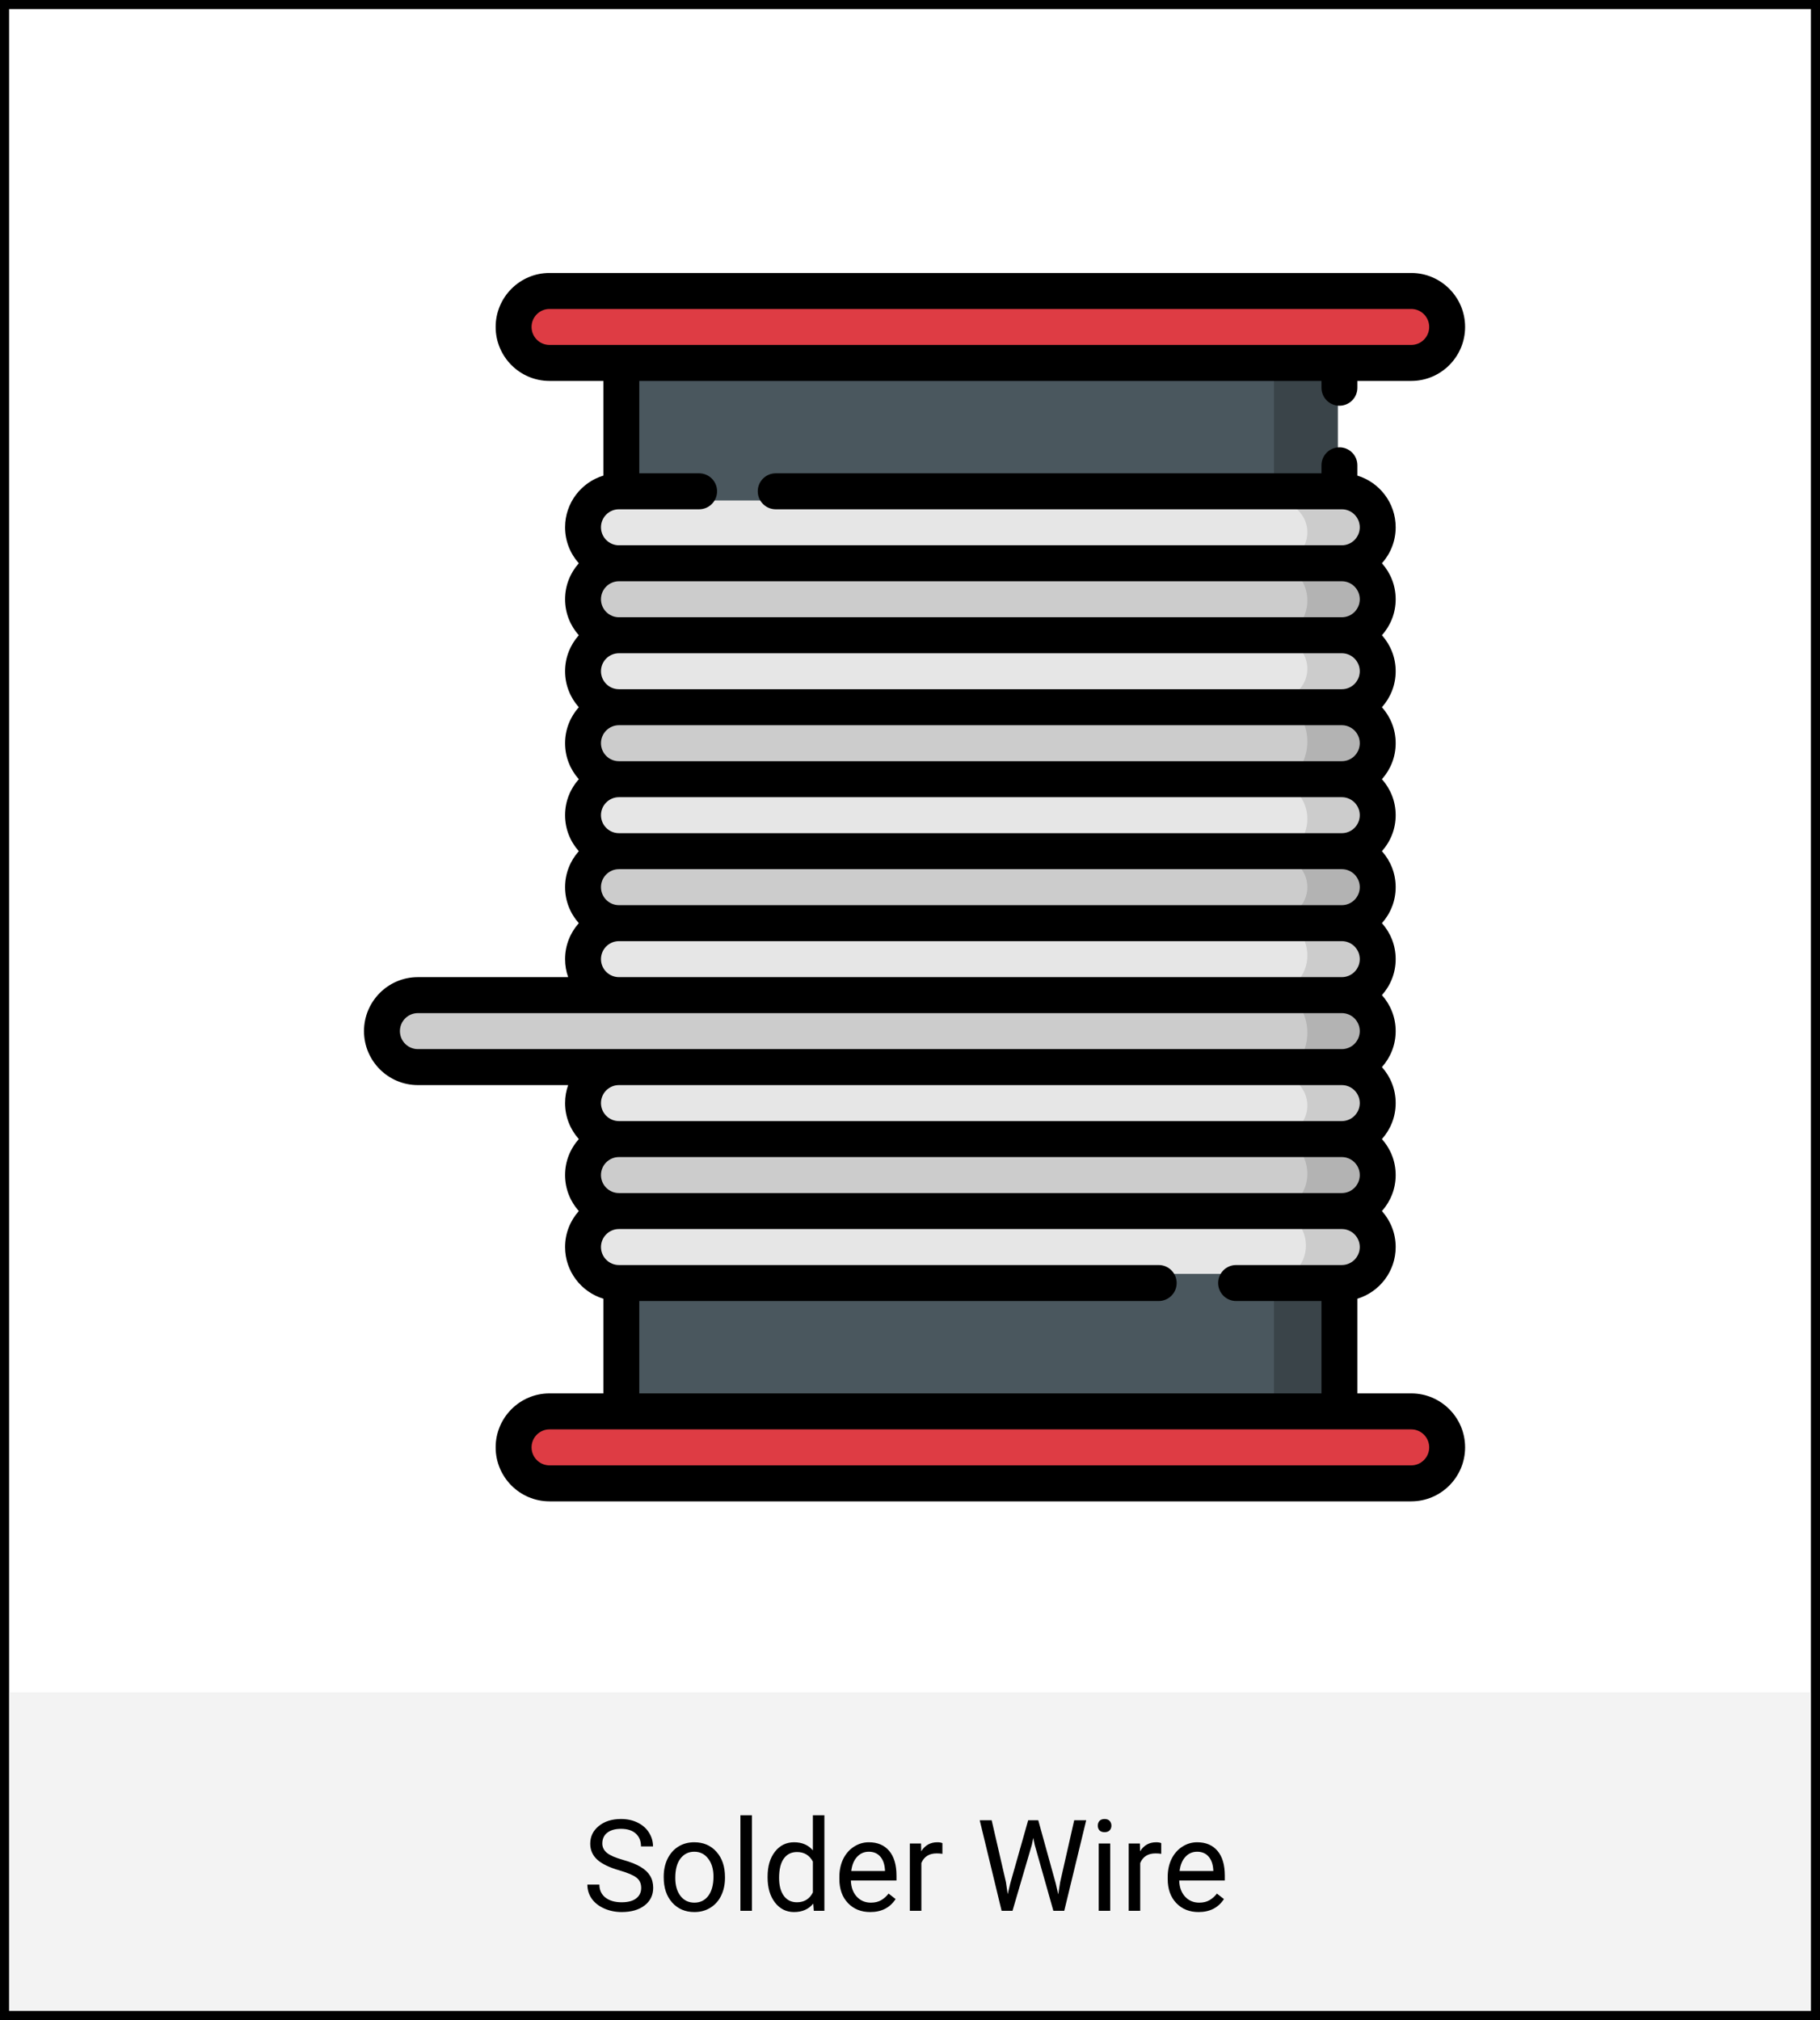 <svg width="200" height="222" viewBox="0 0 200 222" fill="none" xmlns="http://www.w3.org/2000/svg">
<rect x="0.5" y="0.5" width="199" height="221" fill="white" stroke="black"/>
<path d="M155.038 41H59.962C57.774 41 56 38.985 56 36.5C56 34.015 57.774 32 59.962 32H155.038C157.226 32 159 34.015 159 36.5C159 38.985 157.226 41 155.038 41Z" fill="#DE3C44"/>
<path d="M155 32H147C149.209 32 151 34.015 151 36.5C151 38.985 149.209 41 147 41H155C157.209 41 159 38.985 159 36.5C159 34.015 157.209 32 155 32Z" fill="#DE3C44"/>
<path d="M155.038 163H59.962C57.774 163 56 160.985 56 158.5C56 156.015 57.774 154 59.962 154H155.038C157.226 154 159 156.015 159 158.5C159 160.985 157.226 163 155.038 163Z" fill="#DE3C44"/>
<path d="M155 154H147C149.209 154 151 156.015 151 158.5C151 160.985 149.209 163 147 163H155C157.209 163 159 160.985 159 158.5C159 156.015 157.209 154 155 154Z" fill="#DE3C44"/>
<path d="M147 41H69V154H147V41Z" fill="#4A575E"/>
<path d="M147 41H140V154H147V41Z" fill="#3A4449"/>
<path d="M147.114 62H68.885C66.74 62 65 60.433 65 58.5C65 56.567 66.74 55 68.885 55H147.114C149.26 55 151 56.567 151 58.5C151 60.433 149.26 62 147.114 62Z" fill="#E6E6E6"/>
<path d="M147.114 70H68.885C66.74 70 65 68.209 65 66C65 63.791 66.74 62 68.885 62H147.114C149.26 62 151 63.791 151 66C151 68.209 149.26 70 147.114 70Z" fill="#CCCCCC"/>
<path d="M147.114 77H68.885C66.74 77 65 75.433 65 73.5C65 71.567 66.74 70 68.885 70H147.114C149.26 70 151 71.567 151 73.5C151 75.433 149.26 77 147.114 77Z" fill="#E6E6E6"/>
<path d="M147.114 86H68.885C66.74 86 65 83.985 65 81.5C65 79.015 66.74 77 68.885 77H147.114C149.26 77 151 79.015 151 81.5C151 83.985 149.26 86 147.114 86Z" fill="#CCCCCC"/>
<path d="M147.114 94H68.885C66.74 94 65 92.209 65 90C65 87.791 66.74 86 68.885 86H147.114C149.26 86 151 87.791 151 90C151 92.209 149.26 94 147.114 94Z" fill="#E6E6E6"/>
<path d="M147.114 101H68.885C66.74 101 65 99.433 65 97.5C65 95.567 66.74 94 68.885 94H147.114C149.26 94 151 95.567 151 97.5C151 99.433 149.26 101 147.114 101Z" fill="#CCCCCC"/>
<path d="M147.114 109H68.885C66.74 109 65 107.209 65 105C65 102.791 66.74 101 68.885 101H147.114C149.26 101 151 102.791 151 105C151 107.209 149.26 109 147.114 109Z" fill="#E6E6E6"/>
<path d="M147.07 118H45.93C43.76 118 42 115.985 42 113.5C42 111.015 43.76 109 45.93 109H147.07C149.24 109 151 111.015 151 113.5C151 115.985 149.24 118 147.07 118Z" fill="#CCCCCC"/>
<path d="M147.114 125H68.885C66.74 125 65 123.433 65 121.5C65 119.567 66.74 118 68.885 118H147.114C149.26 118 151 119.567 151 121.5C151 123.433 149.26 125 147.114 125Z" fill="#E6E6E6"/>
<path d="M147.114 133H68.885C66.74 133 65 131.209 65 129C65 126.791 66.74 125 68.885 125H147.114C149.26 125 151 126.791 151 129C151 131.209 149.26 133 147.114 133Z" fill="#CCCCCC"/>
<path d="M147.333 133H140C142.025 133 143.667 134.567 143.667 136.5C143.667 138.433 142.025 140 140 140H147.333C149.358 140 151 138.433 151 136.5C151 134.567 149.358 133 147.333 133Z" fill="#CCCCCC"/>
<path d="M147.114 140H68.885C66.74 140 65 138.433 65 136.5C65 134.567 66.74 133 68.885 133H147.114C149.26 133 151 134.567 151 136.5C151 138.433 149.26 140 147.114 140Z" fill="#E6E6E6"/>
<path d="M147.453 132.942H139.562C141.741 132.942 143.508 134.708 143.508 136.888C143.508 139.067 141.741 140.833 139.562 140.833H147.453C149.632 140.833 151.399 139.067 151.399 136.888C151.399 134.708 149.632 132.942 147.453 132.942Z" fill="#CCCCCC"/>
<path d="M147.333 125H140C142.025 125 143.667 126.791 143.667 129C143.667 131.209 142.025 133 140 133H147.333C149.358 133 151 131.209 151 129C151 126.791 149.358 125 147.333 125Z" fill="#B3B3B3"/>
<path d="M147.333 118H140C142.025 118 143.667 119.567 143.667 121.5C143.667 123.433 142.025 125 140 125H147.333C149.358 125 151 123.433 151 121.5C151 119.567 149.358 118 147.333 118Z" fill="#CCCCCC"/>
<path d="M147.333 109H140C142.025 109 143.667 111.015 143.667 113.5C143.667 115.985 142.025 118 140 118H147.333C149.358 118 151 115.985 151 113.5C151 111.015 149.358 109 147.333 109Z" fill="#B3B3B3"/>
<path d="M147.333 101H140C142.025 101 143.667 102.791 143.667 105C143.667 107.209 142.025 109 140 109H147.333C149.358 109 151 107.209 151 105C151 102.791 149.358 101 147.333 101Z" fill="#CCCCCC"/>
<path d="M147.333 94H140C142.025 94 143.667 95.567 143.667 97.5C143.667 99.433 142.025 101 140 101H147.333C149.358 101 151 99.433 151 97.5C151 95.567 149.358 94 147.333 94Z" fill="#B3B3B3"/>
<path d="M147.333 86H140C142.025 86 143.667 87.791 143.667 90C143.667 92.209 142.025 94 140 94H147.333C149.358 94 151 92.209 151 90C151 87.791 149.358 86 147.333 86Z" fill="#CCCCCC"/>
<path d="M147.333 77H140C142.025 77 143.667 79.015 143.667 81.5C143.667 83.985 142.025 86 140 86H147.333C149.358 86 151 83.985 151 81.5C151 79.015 149.358 77 147.333 77Z" fill="#B3B3B3"/>
<path d="M147.333 70H140C142.025 70 143.667 71.567 143.667 73.5C143.667 75.433 142.025 77 140 77H147.333C149.358 77 151 75.433 151 73.5C151 71.567 149.358 70 147.333 70Z" fill="#CCCCCC"/>
<path d="M147.333 62H140C142.025 62 143.667 63.791 143.667 66C143.667 68.209 142.025 70 140 70H147.333C149.358 70 151 68.209 151 66C151 63.791 149.358 62 147.333 62Z" fill="#B3B3B3"/>
<path d="M147.333 55H140C142.025 55 143.667 56.567 143.667 58.5C143.667 60.433 142.025 62 140 62H147.333C149.358 62 151 60.433 151 58.5C151 56.567 149.358 55 147.333 55Z" fill="#CCCCCC"/>
<path d="M155.082 153.135H149.163V142.73C151.595 141.993 153.372 139.726 153.372 137.051C153.372 135.533 152.799 134.146 151.86 133.096C152.799 132.045 153.372 130.659 153.372 129.141C153.372 127.622 152.799 126.236 151.86 125.186C152.799 124.135 153.372 122.749 153.372 121.23C153.372 119.712 152.799 118.326 151.86 117.275C152.799 116.225 153.372 114.839 153.372 113.32C153.372 111.802 152.799 110.416 151.86 109.365C152.799 108.315 153.372 106.928 153.372 105.41C153.372 103.892 152.799 102.506 151.86 101.455C152.799 100.405 153.372 99.018 153.372 97.5C153.372 95.982 152.799 94.595 151.86 93.545C152.799 92.495 153.372 91.108 153.372 89.59C153.372 88.072 152.799 86.685 151.86 85.635C152.799 84.584 153.372 83.198 153.372 81.68C153.372 80.162 152.799 78.775 151.86 77.725C152.799 76.674 153.372 75.288 153.372 73.769C153.372 72.251 152.799 70.865 151.86 69.814C152.799 68.764 153.372 67.378 153.372 65.859C153.372 64.341 152.799 62.955 151.86 61.904C152.799 60.854 153.372 59.467 153.372 57.949C153.372 55.274 151.595 53.007 149.163 52.27V51.138C149.163 50.046 148.28 49.16 147.19 49.16C146.101 49.16 145.217 50.046 145.217 51.138V52.017H85.243C84.154 52.017 83.271 52.902 83.271 53.994C83.271 55.086 84.154 55.972 85.243 55.972H147.453C148.541 55.972 149.426 56.859 149.426 57.949C149.426 59.04 148.541 59.927 147.453 59.927H68.014C66.926 59.927 66.041 59.04 66.041 57.949C66.041 56.859 66.926 55.972 68.014 55.972H76.826C77.916 55.972 78.799 55.086 78.799 53.994C78.799 52.902 77.916 52.017 76.826 52.017H70.25V41.865H145.217V42.612C145.217 43.704 146.101 44.59 147.19 44.59C148.28 44.59 149.163 43.704 149.163 42.612V41.865H155.082C158.345 41.865 161 39.204 161 35.933C161 32.661 158.345 30 155.082 30H60.386C57.122 30 54.467 32.661 54.467 35.933C54.467 39.204 57.122 41.865 60.386 41.865H66.304V52.27C63.872 53.007 62.096 55.274 62.096 57.949C62.096 59.467 62.668 60.854 63.607 61.904C62.668 62.955 62.096 64.341 62.096 65.859C62.096 67.378 62.668 68.764 63.607 69.814C62.668 70.865 62.096 72.251 62.096 73.769C62.096 75.288 62.668 76.674 63.607 77.725C62.668 78.775 62.096 80.162 62.096 81.68C62.096 83.198 62.668 84.584 63.607 85.635C62.668 86.685 62.096 88.072 62.096 89.59C62.096 91.108 62.668 92.495 63.607 93.545C62.668 94.595 62.096 95.982 62.096 97.5C62.096 99.018 62.668 100.405 63.607 101.455C62.668 102.506 62.096 103.892 62.096 105.41C62.096 106.103 62.216 106.769 62.435 107.388H45.919C42.655 107.388 40 110.049 40 113.32C40 116.592 42.655 119.253 45.919 119.253H62.435C62.216 119.872 62.096 120.537 62.096 121.23C62.096 122.749 62.668 124.135 63.607 125.186C62.668 126.236 62.096 127.622 62.096 129.141C62.096 130.659 62.668 132.045 63.607 133.096C62.668 134.146 62.096 135.533 62.096 137.051C62.096 139.726 63.872 141.993 66.304 142.73V153.135H60.386C57.122 153.135 54.467 155.796 54.467 159.067C54.467 162.339 57.122 165 60.386 165H155.082C158.345 165 161 162.339 161 159.067C161 155.796 158.345 153.135 155.082 153.135ZM58.413 35.933C58.413 34.842 59.298 33.955 60.386 33.955H155.082C156.169 33.955 157.054 34.842 157.054 35.933C157.054 37.023 156.169 37.91 155.082 37.91H60.386C59.298 37.91 58.413 37.023 58.413 35.933ZM66.041 129.141C66.041 128.05 66.926 127.163 68.014 127.163H147.453C148.541 127.163 149.426 128.05 149.426 129.141C149.426 130.231 148.541 131.118 147.453 131.118H68.014C66.926 131.118 66.041 130.231 66.041 129.141ZM66.041 97.5C66.041 96.409 66.926 95.522 68.014 95.522H147.453C148.541 95.522 149.426 96.409 149.426 97.5C149.426 98.591 148.541 99.478 147.453 99.478H68.014C66.926 99.478 66.041 98.591 66.041 97.5ZM66.041 89.59C66.041 88.499 66.926 87.612 68.014 87.612H147.453C148.541 87.612 149.426 88.499 149.426 89.59C149.426 90.68 148.541 91.567 147.453 91.567H68.014C66.926 91.567 66.041 90.68 66.041 89.59ZM66.041 81.68C66.041 80.589 66.926 79.702 68.014 79.702H147.453C148.541 79.702 149.426 80.589 149.426 81.68C149.426 82.77 148.541 83.657 147.453 83.657H68.014C66.926 83.657 66.041 82.77 66.041 81.68ZM66.041 73.769C66.041 72.679 66.926 71.792 68.014 71.792H147.453C148.541 71.792 149.426 72.679 149.426 73.769C149.426 74.86 148.541 75.747 147.453 75.747H68.014C66.926 75.747 66.041 74.86 66.041 73.769ZM147.453 63.882C148.541 63.882 149.426 64.769 149.426 65.859C149.426 66.95 148.541 67.837 147.453 67.837H68.014C66.926 67.837 66.041 66.95 66.041 65.859C66.041 64.769 66.926 63.882 68.014 63.882H147.453ZM66.041 105.41C66.041 104.32 66.926 103.433 68.014 103.433H147.453C148.541 103.433 149.426 104.32 149.426 105.41C149.426 106.501 148.541 107.388 147.453 107.388H68.014C66.926 107.388 66.041 106.501 66.041 105.41ZM43.946 113.32C43.946 112.23 44.831 111.343 45.919 111.343H147.453C148.541 111.343 149.426 112.23 149.426 113.32C149.426 114.411 148.541 115.298 147.453 115.298H45.919C44.831 115.298 43.946 114.411 43.946 113.32ZM147.453 119.253C148.541 119.253 149.426 120.14 149.426 121.23C149.426 122.321 148.541 123.208 147.453 123.208H68.014C66.926 123.208 66.041 122.321 66.041 121.23C66.041 120.14 66.926 119.253 68.014 119.253H147.453ZM70.25 142.983H127.33C128.42 142.983 129.303 142.098 129.303 141.006C129.303 139.914 128.42 139.028 127.33 139.028H68.014C66.926 139.028 66.041 138.141 66.041 137.051C66.041 135.96 66.926 135.073 68.014 135.073H147.453C148.541 135.073 149.426 135.96 149.426 137.051C149.426 138.141 148.541 139.028 147.453 139.028H135.835C134.746 139.028 133.863 139.914 133.863 141.006C133.863 142.098 134.746 142.983 135.835 142.983H145.217V153.135H70.25V142.983ZM155.082 161.045H60.386C59.298 161.045 58.413 160.158 58.413 159.067C58.413 157.977 59.298 157.09 60.386 157.09H155.082C156.169 157.09 157.054 157.977 157.054 159.067C157.054 160.158 156.169 161.045 155.082 161.045Z" fill="black"/>
<g filter="url(#filter0_b)">
<rect x="1" y="186" width="198" height="35" fill="#C4C4C4" fill-opacity="0.2"/>
</g>
<path d="M68.088 205.563C66.962 205.24 66.142 204.843 65.627 204.374C65.117 203.9 64.861 203.317 64.861 202.624C64.861 201.84 65.174 201.193 65.798 200.683C66.427 200.168 67.243 199.91 68.245 199.91C68.929 199.91 69.537 200.042 70.07 200.307C70.608 200.571 71.023 200.936 71.314 201.4C71.611 201.865 71.759 202.373 71.759 202.925H70.439C70.439 202.323 70.248 201.852 69.865 201.51C69.482 201.163 68.942 200.99 68.245 200.99C67.598 200.99 67.092 201.134 66.728 201.421C66.368 201.703 66.188 202.098 66.188 202.604C66.188 203.009 66.358 203.353 66.7 203.636C67.046 203.914 67.632 204.169 68.457 204.401C69.287 204.634 69.934 204.891 70.398 205.174C70.868 205.452 71.214 205.778 71.438 206.151C71.665 206.525 71.779 206.965 71.779 207.471C71.779 208.277 71.465 208.924 70.836 209.412C70.207 209.895 69.366 210.137 68.314 210.137C67.63 210.137 66.992 210.007 66.399 209.747C65.807 209.483 65.349 209.123 65.025 208.667C64.706 208.211 64.547 207.694 64.547 207.115H65.866C65.866 207.717 66.087 208.193 66.529 208.544C66.976 208.89 67.571 209.063 68.314 209.063C69.006 209.063 69.537 208.922 69.906 208.64C70.275 208.357 70.46 207.972 70.46 207.484C70.46 206.997 70.289 206.621 69.947 206.356C69.606 206.088 68.986 205.823 68.088 205.563ZM72.935 206.233C72.935 205.509 73.076 204.857 73.358 204.278C73.645 203.7 74.042 203.253 74.548 202.938C75.058 202.624 75.639 202.467 76.291 202.467C77.298 202.467 78.112 202.815 78.731 203.513C79.356 204.21 79.668 205.137 79.668 206.295V206.384C79.668 207.104 79.529 207.751 79.251 208.325C78.978 208.895 78.583 209.339 78.068 209.658C77.558 209.977 76.97 210.137 76.305 210.137C75.302 210.137 74.489 209.788 73.864 209.091C73.245 208.394 72.935 207.471 72.935 206.322V206.233ZM74.206 206.384C74.206 207.204 74.395 207.863 74.773 208.359C75.156 208.856 75.667 209.104 76.305 209.104C76.947 209.104 77.458 208.854 77.836 208.353C78.214 207.847 78.403 207.14 78.403 206.233C78.403 205.422 78.21 204.766 77.822 204.265C77.439 203.759 76.929 203.506 76.291 203.506C75.667 203.506 75.163 203.754 74.78 204.251C74.397 204.748 74.206 205.459 74.206 206.384ZM82.628 210H81.363V199.5H82.628V210ZM84.351 206.24C84.351 205.105 84.62 204.194 85.157 203.506C85.695 202.813 86.399 202.467 87.269 202.467C88.135 202.467 88.821 202.763 89.327 203.355V199.5H90.592V210H89.43L89.368 209.207C88.862 209.827 88.158 210.137 87.256 210.137C86.399 210.137 85.7 209.786 85.157 209.084C84.62 208.382 84.351 207.466 84.351 206.336V206.24ZM85.615 206.384C85.615 207.222 85.788 207.879 86.135 208.353C86.481 208.826 86.96 209.063 87.57 209.063C88.372 209.063 88.958 208.703 89.327 207.983V204.586C88.949 203.889 88.368 203.54 87.584 203.54C86.964 203.54 86.481 203.779 86.135 204.258C85.788 204.736 85.615 205.445 85.615 206.384ZM95.63 210.137C94.627 210.137 93.811 209.809 93.183 209.152C92.554 208.492 92.239 207.61 92.239 206.507V206.274C92.239 205.541 92.378 204.887 92.656 204.312C92.939 203.734 93.331 203.283 93.832 202.959C94.338 202.631 94.885 202.467 95.473 202.467C96.434 202.467 97.182 202.784 97.715 203.417C98.248 204.05 98.515 204.957 98.515 206.138V206.664H93.504C93.522 207.393 93.734 207.983 94.14 208.435C94.55 208.881 95.069 209.104 95.698 209.104C96.145 209.104 96.523 209.013 96.833 208.831C97.143 208.649 97.414 208.407 97.647 208.106L98.419 208.708C97.799 209.66 96.87 210.137 95.63 210.137ZM95.473 203.506C94.962 203.506 94.534 203.693 94.188 204.066C93.841 204.436 93.627 204.955 93.545 205.625H97.25V205.529C97.213 204.887 97.04 204.39 96.731 204.039C96.421 203.684 96.001 203.506 95.473 203.506ZM103.56 203.738C103.368 203.706 103.161 203.69 102.938 203.69C102.108 203.69 101.545 204.044 101.249 204.75V210H99.984V202.604H101.215L101.235 203.458C101.65 202.797 102.238 202.467 102.999 202.467C103.245 202.467 103.432 202.499 103.56 202.562V203.738ZM110.546 206.862L110.737 208.175L111.018 206.992L112.986 200.047H114.094L116.015 206.992L116.288 208.195L116.5 206.855L118.045 200.047H119.364L116.951 210H115.755L113.704 202.747L113.547 201.988L113.39 202.747L111.264 210H110.067L107.661 200.047H108.974L110.546 206.862ZM122.003 210H120.738V202.604H122.003V210ZM120.636 200.642C120.636 200.437 120.697 200.263 120.82 200.122C120.948 199.981 121.135 199.91 121.381 199.91C121.627 199.91 121.814 199.981 121.941 200.122C122.069 200.263 122.133 200.437 122.133 200.642C122.133 200.847 122.069 201.018 121.941 201.154C121.814 201.291 121.627 201.359 121.381 201.359C121.135 201.359 120.948 201.291 120.82 201.154C120.697 201.018 120.636 200.847 120.636 200.642ZM127.608 203.738C127.417 203.706 127.21 203.69 126.986 203.69C126.157 203.69 125.594 204.044 125.298 204.75V210H124.033V202.604H125.264L125.284 203.458C125.699 202.797 126.287 202.467 127.048 202.467C127.294 202.467 127.481 202.499 127.608 202.562V203.738ZM131.71 210.137C130.707 210.137 129.892 209.809 129.263 209.152C128.634 208.492 128.319 207.61 128.319 206.507V206.274C128.319 205.541 128.458 204.887 128.736 204.312C129.019 203.734 129.411 203.283 129.912 202.959C130.418 202.631 130.965 202.467 131.553 202.467C132.514 202.467 133.262 202.784 133.795 203.417C134.328 204.05 134.595 204.957 134.595 206.138V206.664H129.584C129.602 207.393 129.814 207.983 130.22 208.435C130.63 208.881 131.149 209.104 131.778 209.104C132.225 209.104 132.603 209.013 132.913 208.831C133.223 208.649 133.494 208.407 133.727 208.106L134.499 208.708C133.879 209.66 132.95 210.137 131.71 210.137ZM131.553 203.506C131.042 203.506 130.614 203.693 130.268 204.066C129.921 204.436 129.707 204.955 129.625 205.625H133.33V205.529C133.294 204.887 133.12 204.39 132.811 204.039C132.501 203.684 132.081 203.506 131.553 203.506Z" fill="black"/>
<defs>
<filter id="filter0_b" x="-9" y="176" width="218" height="55" filterUnits="userSpaceOnUse" color-interpolation-filters="sRGB">
<feFlood flood-opacity="0" result="BackgroundImageFix"/>
<feGaussianBlur in="BackgroundImage" stdDeviation="5"/>
<feComposite in2="SourceAlpha" operator="in" result="effect1_backgroundBlur"/>
<feBlend mode="normal" in="SourceGraphic" in2="effect1_backgroundBlur" result="shape"/>
</filter>
</defs>
</svg>
